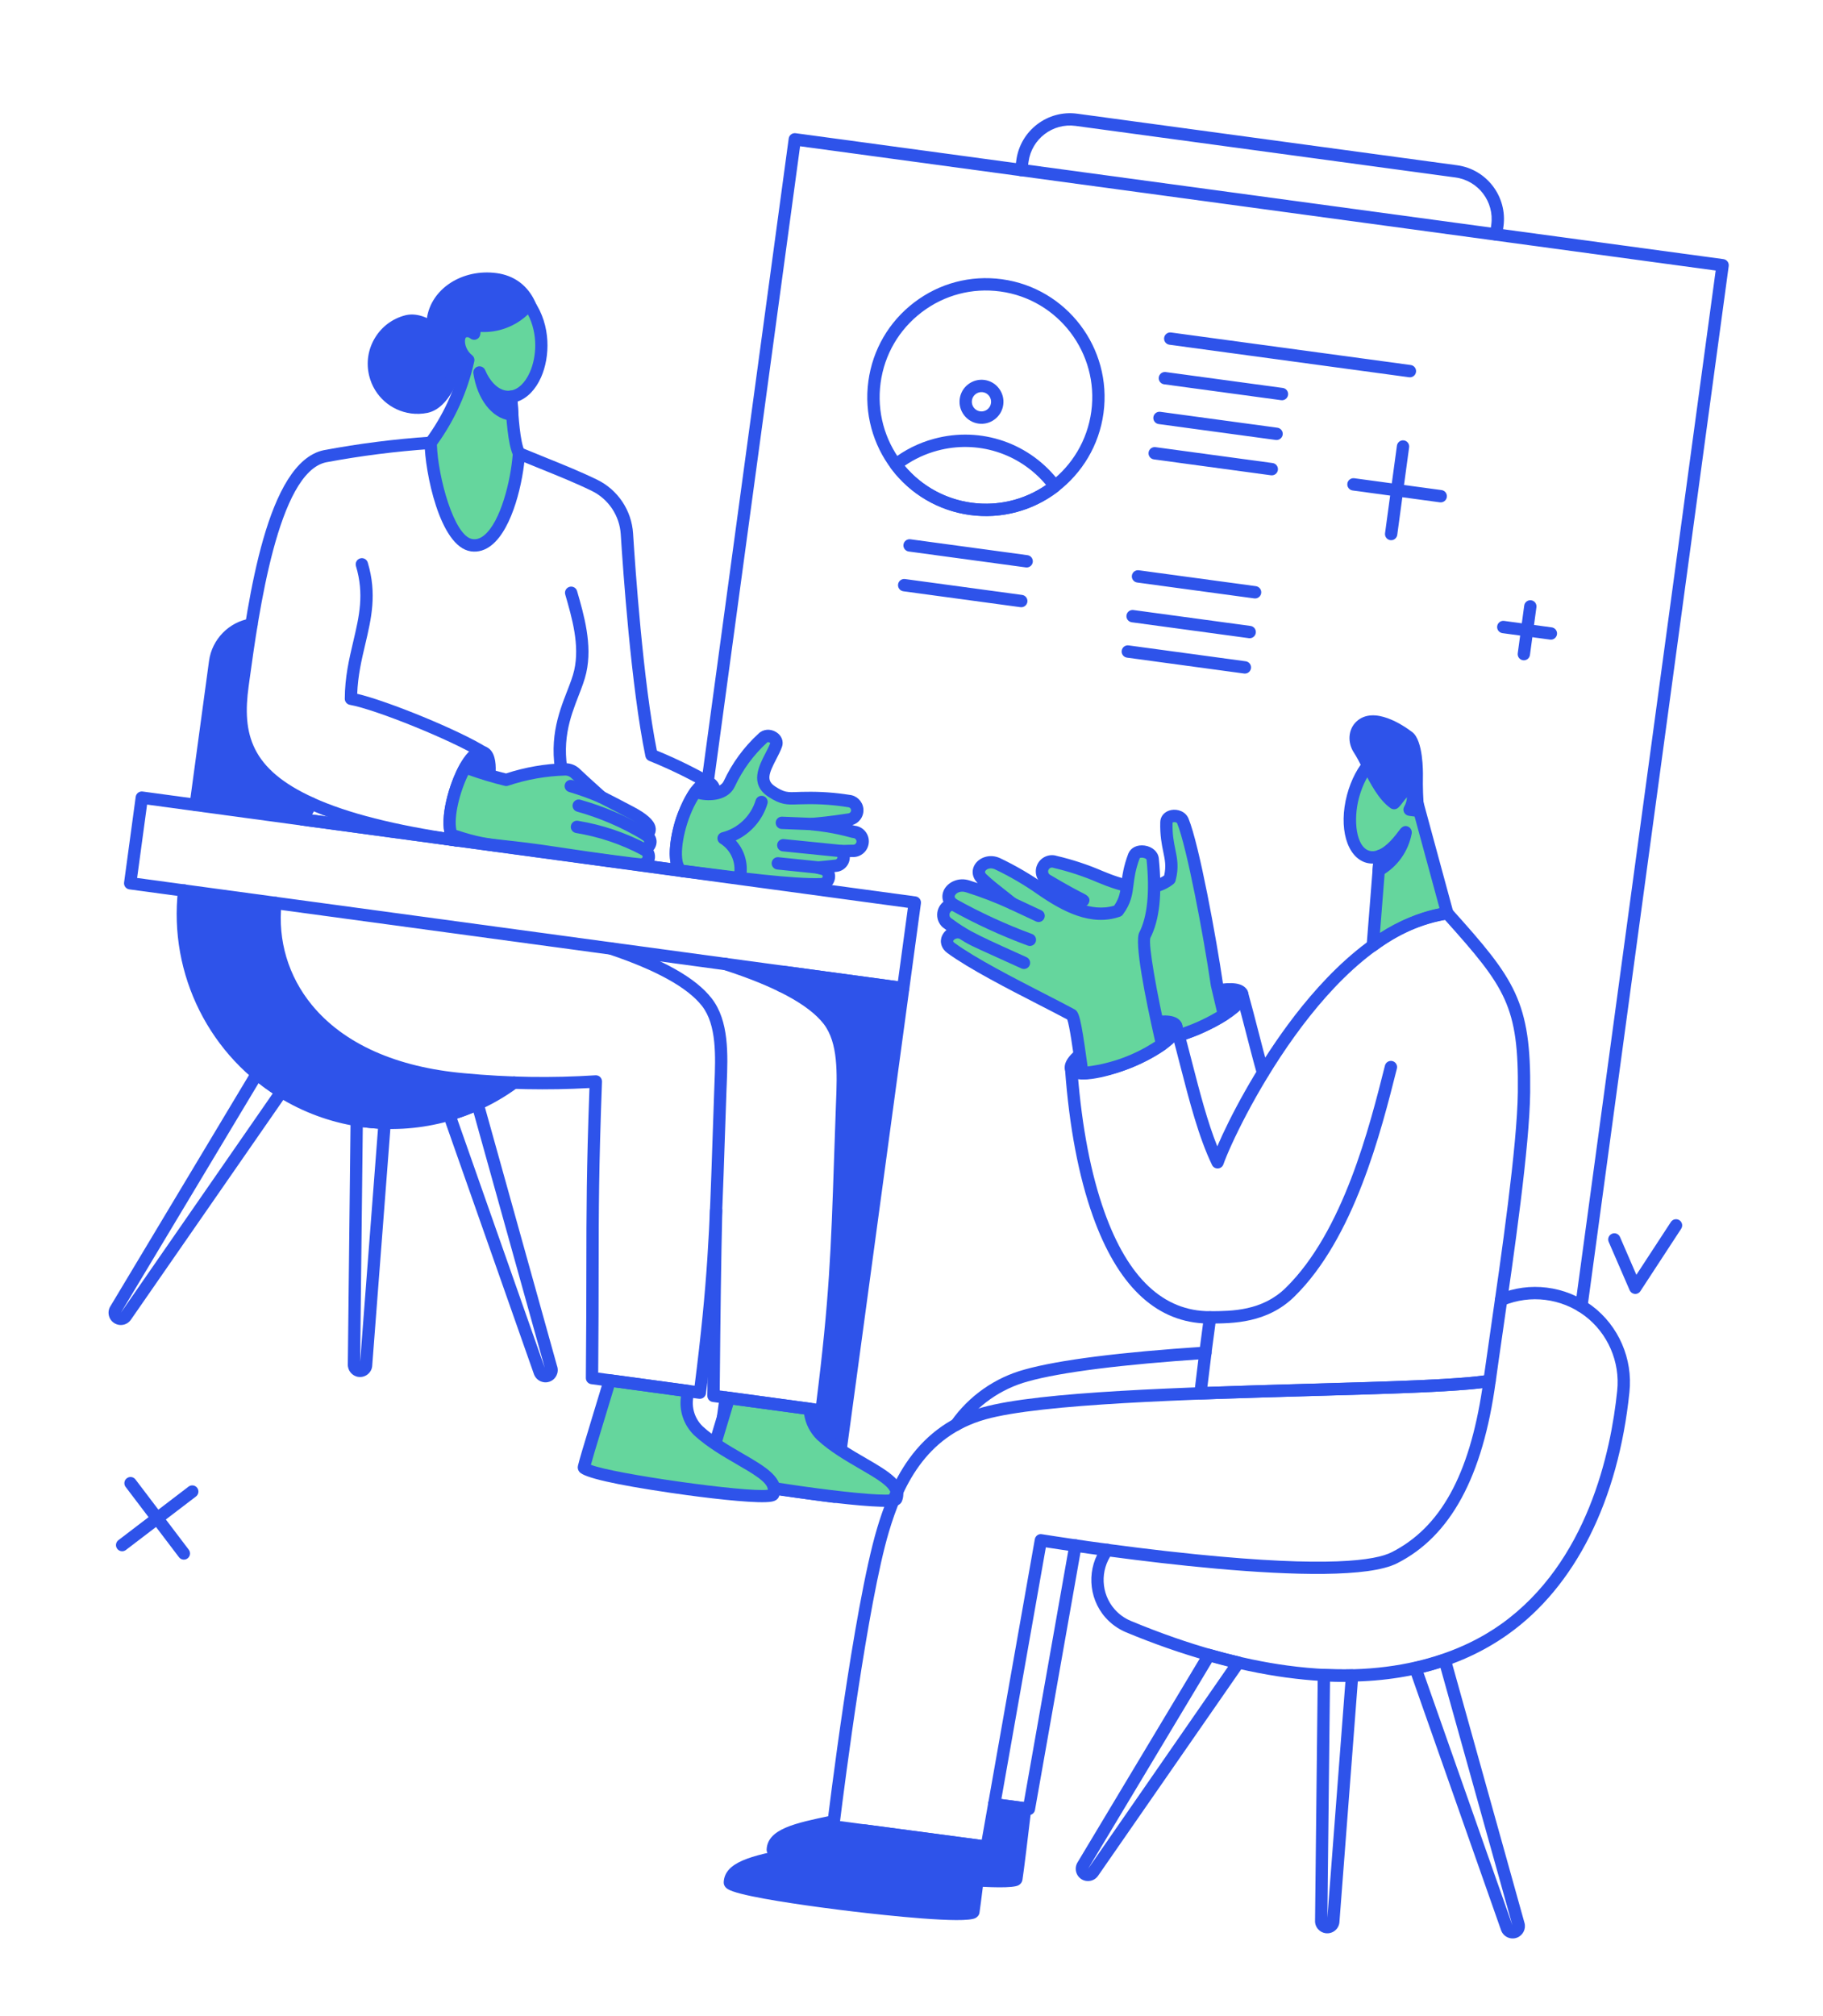 <svg xmlns="http://www.w3.org/2000/svg" width="370" height="409" viewBox="0 0 370 409" fill="none"><g clip-path="url(#clip0_397_1884)"><path d="M320.798 266.268C320.114 266.175 319.634 265.543 319.727 264.857L348.217 54.896L162.385 29.68L144.837 159.005C144.744 159.69 144.114 160.171 143.43 160.079C142.746 159.986 142.267 159.354 142.36 158.668L160.077 28.102C160.17 27.416 160.8 26.935 161.484 27.028L349.793 52.58C350.477 52.673 350.956 53.304 350.863 53.99L322.204 265.199C322.111 265.884 321.481 266.365 320.797 266.273L320.798 266.268Z" fill="#2E53EA"></path><path d="M303.492 48.827C302.808 48.734 302.329 48.102 302.422 47.417L302.672 45.579C303.302 40.934 300.044 36.641 295.412 36.013L218.299 25.549C213.666 24.92 209.383 28.184 208.752 32.835L208.502 34.678C208.409 35.363 207.779 35.844 207.095 35.752C206.411 35.659 205.932 35.027 206.025 34.342L206.274 32.503C207.091 26.487 212.635 22.256 218.635 23.07L295.748 33.533C301.748 34.348 305.965 39.903 305.148 45.92L304.899 47.758C304.806 48.444 304.175 48.925 303.492 48.832L303.492 48.827Z" fill="#2E53EA"></path><path d="M260.024 81.204L236.257 77.979C235.573 77.886 235.094 77.255 235.187 76.569C235.28 75.884 235.91 75.402 236.594 75.495L260.361 78.72C261.045 78.813 261.524 79.445 261.431 80.13C261.338 80.816 260.708 81.297 260.024 81.204Z" fill="#2E53EA"></path><path d="M285.991 76.552L237.346 69.951C236.663 69.858 236.183 69.226 236.276 68.541C236.369 67.855 237 67.374 237.683 67.467L286.328 74.067C287.011 74.16 287.491 74.792 287.398 75.478C287.305 76.163 286.674 76.644 285.991 76.552Z" fill="#2E53EA"></path><path d="M258.929 89.273L235.162 86.048C234.478 85.955 233.999 85.323 234.092 84.638C234.185 83.952 234.815 83.471 235.499 83.564L259.266 86.789C259.95 86.881 260.43 87.513 260.337 88.199C260.243 88.884 259.613 89.365 258.929 89.273Z" fill="#2E53EA"></path><path d="M257.957 96.442L234.189 93.217C233.506 93.124 233.026 92.492 233.119 91.806C233.212 91.121 233.843 90.64 234.526 90.733L258.294 93.957C258.977 94.05 259.457 94.682 259.364 95.368C259.271 96.053 258.64 96.534 257.957 96.442Z" fill="#2E53EA"></path><path d="M208.206 115.135L184.439 111.91C183.755 111.818 183.276 111.186 183.369 110.5C183.462 109.815 184.092 109.334 184.776 109.426L208.543 112.651C209.227 112.744 209.706 113.376 209.613 114.061C209.52 114.747 208.89 115.228 208.206 115.135Z" fill="#2E53EA"></path><path d="M207.111 123.204L183.344 119.979C182.66 119.886 182.181 119.254 182.274 118.568C182.367 117.883 182.998 117.402 183.681 117.494L207.448 120.719C208.132 120.812 208.612 121.444 208.519 122.13C208.426 122.815 207.795 123.296 207.111 123.204Z" fill="#2E53EA"></path><path d="M254.566 121.426L230.799 118.201C230.115 118.108 229.636 117.476 229.729 116.791C229.822 116.105 230.452 115.624 231.136 115.717L254.903 118.942C255.587 119.035 256.067 119.666 255.974 120.352C255.881 121.038 255.25 121.519 254.566 121.426Z" fill="#2E53EA"></path><path d="M253.472 129.494L229.704 126.269C229.021 126.177 228.541 125.545 228.634 124.859C228.727 124.174 229.358 123.692 230.041 123.785L253.809 127.01C254.492 127.103 254.972 127.735 254.879 128.42C254.786 129.106 254.155 129.587 253.472 129.494Z" fill="#2E53EA"></path><path d="M252.498 136.668L228.731 133.443C228.047 133.35 227.568 132.719 227.661 132.033C227.754 131.347 228.384 130.866 229.068 130.959L252.835 134.184C253.519 134.277 253.998 134.909 253.905 135.594C253.812 136.28 253.182 136.761 252.498 136.668Z" fill="#2E53EA"></path><path d="M196.872 104.51C183.693 102.717 174.453 90.53 176.248 77.34C177.115 70.951 180.417 65.282 185.539 61.373C190.656 57.468 196.983 55.797 203.355 56.661L203.364 56.663C216.508 58.451 225.75 70.629 223.971 83.811C222.186 97.001 210.032 106.291 196.877 104.511L196.872 104.51ZM203.017 59.145C197.31 58.371 191.642 59.868 187.055 63.37C182.467 66.871 179.507 71.949 178.73 77.677C177.126 89.501 185.403 100.419 197.194 102.024C209.007 103.622 219.895 95.299 221.494 83.474C223.091 71.665 214.809 60.75 203.027 59.147L203.017 59.145Z" fill="#2E53EA"></path><path d="M196.88 104.491C190.696 103.652 184.837 100.424 180.822 95.022C180.417 94.476 180.522 93.701 181.058 93.283C183.597 91.305 186.461 89.872 189.572 89.034C199.162 86.44 209.185 89.925 215.116 97.904C215.521 98.45 215.416 99.225 214.88 99.643C214.756 99.737 214.637 99.833 214.514 99.922C209.263 103.854 202.915 105.305 196.885 104.487L196.88 104.491ZM183.606 94.514C190.71 102.991 203.177 104.713 212.322 98.41C206.94 91.968 198.399 89.24 190.217 91.454C187.839 92.098 185.621 93.123 183.606 94.514Z" fill="#2E53EA"></path><path d="M198.603 85.954C196.17 85.624 194.463 83.368 194.789 80.928C194.949 79.746 195.556 78.695 196.507 77.974C197.457 77.253 198.625 76.941 199.805 77.096C200.989 77.257 202.036 77.869 202.754 78.822C203.473 79.774 203.783 80.945 203.623 82.127C203.462 83.309 202.851 84.36 201.9 85.081C200.954 85.802 199.782 86.114 198.603 85.954ZM198.935 83.469C199.45 83.539 199.968 83.402 200.379 83.088C200.796 82.77 201.065 82.311 201.136 81.79C201.206 81.268 201.069 80.754 200.758 80.337C200.441 79.919 199.983 79.65 199.463 79.579C198.942 79.509 198.429 79.646 198.013 79.964C197.596 80.282 197.327 80.742 197.261 81.264C197.116 82.332 197.87 83.325 198.935 83.469Z" fill="#2E53EA"></path><path d="M37.148 316.458C36.831 316.415 36.53 316.253 36.321 315.976L25.499 301.717C25.08 301.165 25.186 300.38 25.738 299.959C26.29 299.538 27.073 299.644 27.492 300.197L38.313 314.456C38.733 315.008 38.626 315.793 38.074 316.214C37.799 316.425 37.465 316.501 37.148 316.458Z" fill="#2E53EA"></path><path d="M24.623 314.758C24.306 314.715 24.005 314.553 23.795 314.277C23.376 313.724 23.482 312.939 24.034 312.518L38.263 301.658C38.815 301.237 39.598 301.344 40.017 301.896C40.437 302.449 40.33 303.234 39.779 303.655L25.549 314.515C25.273 314.725 24.94 314.801 24.623 314.758Z" fill="#2E53EA"></path><path d="M331.737 262.546C331.306 262.487 330.935 262.209 330.758 261.806L326.508 252C326.231 251.366 326.523 250.626 327.155 250.353C327.788 250.074 328.526 250.367 328.798 251.001L332.121 258.677L339.126 247.96C339.502 247.378 340.276 247.22 340.855 247.597C341.435 247.974 341.591 248.755 341.215 249.331L332.938 261.99C332.684 262.376 332.245 262.594 331.787 262.552C331.767 262.55 331.747 262.547 331.722 262.544L331.737 262.546Z" fill="#2E53EA"></path><path d="M292.245 101.929L274.532 99.526C273.849 99.433 273.369 98.801 273.462 98.116C273.555 97.43 274.186 96.949 274.869 97.042L292.582 99.445C293.266 99.538 293.745 100.17 293.652 100.855C293.559 101.541 292.929 102.022 292.245 101.929Z" fill="#2E53EA"></path><path d="M282.182 109.605C281.498 109.512 281.018 108.88 281.111 108.195L283.521 90.434C283.615 89.748 284.245 89.267 284.929 89.36C285.612 89.453 286.092 90.085 285.999 90.77L283.589 108.531C283.496 109.217 282.865 109.698 282.182 109.605Z" fill="#2E53EA"></path><path d="M314.603 129.785L304.941 128.474C304.257 128.381 303.778 127.749 303.871 127.064C303.964 126.378 304.594 125.897 305.278 125.99L314.94 127.301C315.623 127.394 316.103 128.025 316.01 128.711C315.917 129.397 315.286 129.878 314.603 129.785Z" fill="#2E53EA"></path><path d="M309.115 133.973C308.431 133.881 307.951 133.249 308.045 132.563L309.359 122.876C309.452 122.19 310.083 121.709 310.766 121.802C311.45 121.894 311.929 122.526 311.836 123.212L310.522 132.9C310.429 133.585 309.798 134.066 309.115 133.973Z" fill="#2E53EA"></path><path d="M159.013 197.215L158.626 200.072C162.257 201.647 165.495 203.999 168.125 206.962C171.628 211.454 171.108 218.558 170.879 224.75C169.933 250.76 170.031 260.336 166.718 286.206L147.291 283.57L145.007 300.402L169.319 303.701L183.32 200.518L159.008 197.219L159.013 197.215Z" fill="#2E53EA"></path><path d="M169.145 304.942L144.843 301.645C144.159 301.552 143.68 300.92 143.773 300.234L146.057 283.402C146.15 282.717 146.78 282.236 147.464 282.329C148.148 282.421 148.627 283.053 148.534 283.739L146.419 299.329L168.244 302.29L181.909 201.582L160.084 198.62L159.864 200.245C159.77 200.93 159.14 201.412 158.456 201.319C157.773 201.226 157.293 200.594 157.386 199.909L157.775 197.042C157.868 196.356 158.499 195.875 159.182 195.968L183.485 199.266C184.168 199.359 184.648 199.99 184.555 200.676L170.553 303.868C170.459 304.554 169.829 305.035 169.145 304.942Z" fill="#2E53EA"></path><path d="M72.74 279.394C71.492 279.225 70.546 278.125 70.595 276.836L71.151 227.257C71.155 226.893 71.318 226.546 71.597 226.311C71.876 226.076 72.248 225.974 72.604 226.033C74.415 226.334 76.267 226.519 78.106 226.577C78.442 226.587 78.77 226.738 78.998 226.991C79.226 227.245 79.341 227.584 79.315 227.925L75.548 277.068C75.501 278.387 74.345 279.465 72.98 279.411C72.899 279.411 72.82 279.4 72.736 279.388L72.74 279.394ZM73.632 228.722L73.095 276.331L76.719 229.025C75.688 228.961 74.652 228.861 73.632 228.722Z" fill="#2E53EA"></path><path d="M110.377 280.468C109.505 280.35 108.736 279.775 108.394 278.909L89.992 226.591C89.879 226.267 89.903 225.906 90.06 225.603C90.218 225.296 90.491 225.07 90.822 224.973C92.729 224.417 94.611 223.711 96.418 222.884C96.752 222.732 97.135 222.733 97.463 222.884C97.795 223.04 98.043 223.332 98.141 223.684L113.059 277.179C113.07 277.211 113.086 277.244 113.096 277.28C113.481 278.567 112.793 279.921 111.522 280.361C111.141 280.491 110.753 280.525 110.377 280.473L110.377 280.468ZM92.779 226.984L110.562 277.549L96.116 225.747C95.019 226.205 93.903 226.62 92.779 226.984Z" fill="#2E53EA"></path><path d="M24.183 268.839C23.807 268.788 23.442 268.647 23.114 268.425C22.564 268.052 22.198 267.481 22.075 266.827C21.954 266.189 22.083 265.538 22.444 264.995L51.073 217.257C51.262 216.944 51.579 216.729 51.94 216.666C52.301 216.609 52.672 216.705 52.952 216.945C54.468 218.229 56.099 219.411 57.783 220.46C58.077 220.641 58.279 220.932 58.35 221.27C58.42 221.608 58.347 221.958 58.152 222.24L26.572 267.782C26.201 268.323 25.636 268.697 24.983 268.821C24.714 268.87 24.445 268.879 24.188 268.844L24.183 268.839ZM52.476 219.785L24.572 266.306C24.572 266.306 24.547 266.348 24.534 266.367L55.362 221.872C54.371 221.216 53.407 220.513 52.477 219.78L52.476 219.785Z" fill="#2E53EA"></path><path d="M61.392 166.275C61.973 165.155 62.574 164.068 63.185 163.028C48.947 156.583 47.976 148.082 49.227 139.049C49.7 135.566 50.28 131.289 51.029 126.74C47.184 127.337 44.19 130.396 43.665 134.262L39.72 163.335L61.392 166.275Z" fill="#2E53EA"></path><path d="M94.172 219.027C65.332 216.515 54.193 199.137 55.899 183.218L37.374 180.705C34.746 203.976 51.431 224.961 74.64 227.574C85.176 228.76 95.777 225.939 104.344 219.659C100.73 219.522 97.209 219.287 94.177 219.023L94.172 219.027Z" fill="#2E53EA"></path><path d="M73.513 228.701C67.974 227.949 62.54 226.124 57.527 223.208C42.59 214.517 34.188 197.784 36.136 180.567C36.214 179.879 36.832 179.381 37.517 179.459C38.2 179.527 38.694 180.155 38.621 180.844C36.788 197.069 44.703 212.846 58.785 221.036C72.867 229.225 90.463 228.289 103.608 218.648C104.168 218.238 104.949 218.359 105.357 218.921C105.766 219.482 105.644 220.265 105.084 220.675C95.817 227.467 84.468 230.187 73.518 228.702L73.513 228.701Z" fill="#2E53EA"></path><path d="M39.552 164.577C38.868 164.484 38.389 163.852 38.482 163.167L42.426 134.098C43.021 129.716 46.482 126.184 50.838 125.505C51.523 125.401 52.156 125.866 52.265 126.554C52.369 127.236 51.904 127.876 51.218 127.985C47.945 128.492 45.35 131.146 44.903 134.434L40.959 163.503C40.866 164.188 40.236 164.67 39.552 164.577Z" fill="#2E53EA"></path><path d="M166.743 291.259C165.279 289.851 164.426 287.924 164.353 285.89L147.939 283.663C147.939 283.663 143.889 297.002 143.486 298.627C142.793 300.43 181.25 305.947 181.915 304.135C183.514 299.748 173.132 297.13 166.743 291.264L166.743 291.259Z" fill="#65D69D"></path><path d="M164.238 304.291C163.133 304.141 162.049 303.989 161.006 303.833C149.706 302.173 143.501 300.749 142.562 299.6C142.251 299.218 142.15 298.734 142.281 298.286C142.742 296.492 146.577 283.847 146.741 283.303C146.922 282.715 147.497 282.343 148.107 282.426L164.521 284.653C165.126 284.735 165.582 285.242 165.6 285.852C165.66 287.57 166.371 289.169 167.607 290.359C167.612 290.36 167.616 290.37 167.62 290.376C170.004 292.551 173.031 294.308 175.707 295.855C180.38 298.563 184.417 300.902 183.082 304.567C182.769 305.43 181.829 305.585 181.519 305.64C179.081 306.053 171.279 305.247 164.233 304.291L164.238 304.291ZM144.912 298.163C149.567 300.004 176.286 303.781 180.817 303.227C180.751 301.67 177.813 299.971 174.463 298.029C171.666 296.41 168.494 294.573 165.9 292.192C165.878 292.174 165.855 292.15 165.838 292.128C164.417 290.741 163.504 288.952 163.208 287.005L148.83 285.054C147.989 287.834 145.672 295.498 144.912 298.163Z" fill="#2E53EA"></path><path d="M166.559 287.449L144.645 284.476C144.02 284.391 143.559 283.853 143.564 283.221C143.727 266.177 143.844 256.2 144.099 245.62C144.117 244.929 144.686 244.379 145.38 244.397C146.07 244.41 146.617 244.985 146.599 245.681C146.352 256.015 146.234 265.774 146.077 282.14L165.652 284.796C168.324 263.656 168.667 253.467 169.277 235.249C169.387 232.021 169.501 228.545 169.643 224.709L169.686 223.536C169.906 217.935 170.157 211.589 167.152 207.74C164.105 203.831 157.234 200.136 146.728 196.757C146.071 196.547 145.707 195.84 145.923 195.181C146.138 194.522 146.838 194.167 147.496 194.372C158.64 197.959 165.714 201.823 169.122 206.196C172.69 210.769 172.424 217.603 172.185 223.637L172.138 224.8C171.997 228.631 171.883 232.112 171.773 235.335C171.151 253.981 170.806 264.256 167.967 286.37C167.922 286.703 167.75 287.004 167.485 287.206C167.221 287.408 166.885 287.499 166.558 287.454L166.559 287.449Z" fill="#2E53EA"></path><path d="M141.775 290.34C139.626 288.257 138.838 285.135 139.746 282.278L123.777 280.111C119.454 294.38 119.04 295.649 118.529 297.705C117.835 299.508 156.292 305.03 156.958 303.207C158.551 298.83 148.174 296.212 141.784 290.346L141.775 290.34Z" fill="#65D69D"></path><path d="M139.291 303.365C138.176 303.214 137.082 303.061 136.029 302.902C124.734 301.243 118.534 299.82 117.595 298.671C117.284 298.29 117.182 297.81 117.314 297.363C117.712 295.767 118.057 294.635 120.187 287.603C120.809 285.547 121.591 282.982 122.57 279.75C122.75 279.162 123.326 278.79 123.935 278.873L139.904 281.04C140.27 281.089 140.595 281.3 140.79 281.61C140.985 281.92 141.039 282.307 140.925 282.661C140.163 285.077 140.811 287.669 142.625 289.433C145.017 291.625 148.058 293.383 150.743 294.942C155.412 297.645 159.45 299.979 158.116 303.638C157.802 304.501 156.857 304.661 156.547 304.71C154.105 305.122 146.322 304.319 139.286 303.365L139.291 303.365ZM119.936 297.228C124.561 299.064 151.324 302.853 155.851 302.293C155.779 300.74 152.846 299.042 149.501 297.106C146.698 295.486 143.527 293.644 140.928 291.267C140.919 291.261 140.91 291.25 140.901 291.243C138.751 289.161 137.781 286.231 138.215 283.335L124.654 281.495C123.821 284.251 123.139 286.491 122.581 288.328C120.804 294.178 120.281 295.913 119.931 297.227L119.936 297.228Z" fill="#2E53EA"></path><path d="M141.901 283.835L119.987 280.862C119.363 280.777 118.901 280.239 118.906 279.607C118.993 270.228 119.003 263.384 119.01 257.344C119.024 245.79 119.032 237.361 119.637 220.777C111.126 221.252 102.531 221.082 94.053 220.276C75.736 218.676 66.162 211.366 61.361 205.513C56.165 199.182 53.785 191.214 54.656 183.085C54.729 182.397 55.346 181.899 56.033 181.972C56.714 182.044 57.215 182.663 57.142 183.352C56.343 190.807 58.525 198.111 63.293 203.918C69.744 211.781 80.457 216.574 94.281 217.777C103.093 218.618 112.03 218.758 120.856 218.19C121.208 218.167 121.554 218.295 121.808 218.542C122.062 218.789 122.197 219.131 122.184 219.489C121.531 236.947 121.52 245.501 121.503 257.343C121.498 263.146 121.487 269.696 121.41 278.52L140.98 281.175C143.652 260.07 143.993 249.896 144.599 231.708C144.707 228.46 144.825 224.954 144.966 221.087L145.008 219.919C145.228 214.318 145.48 207.967 142.475 204.119C139.578 200.406 133.219 196.877 123.572 193.64C122.916 193.42 122.563 192.709 122.783 192.056C123.003 191.398 123.712 191.049 124.364 191.264C134.624 194.71 141.191 198.409 144.435 202.573C148.003 207.146 147.737 213.98 147.498 220.014L147.451 221.177C147.31 225.043 147.193 228.544 147.086 231.788C146.463 250.403 146.121 260.658 143.285 282.743C143.24 283.076 143.068 283.376 142.804 283.578C142.539 283.78 142.204 283.871 141.877 283.827L141.901 283.835Z" fill="#2E53EA"></path><path d="M61.213 167.521C60.806 167.466 60.457 167.216 60.269 166.852C60.081 166.487 60.084 166.058 60.275 165.694C60.642 164.995 61.025 164.293 61.418 163.592C55.285 160.6 51.3 156.978 49.264 152.537C47.11 147.848 47.45 142.774 47.989 138.881L48.152 137.673C50.416 121.289 54.198 93.863 65.654 91.36C72.814 90.014 80.095 89.09 87.327 88.599C87.403 88.594 87.484 88.595 87.558 88.605L105.473 90.742C105.592 90.758 105.699 90.788 105.81 90.828C107.443 91.51 109.079 92.172 110.658 92.807C114.298 94.277 117.738 95.66 121.194 97.338C125.402 99.386 128.195 103.565 128.49 108.24C128.923 115.124 130.531 138.378 133.318 152.306C137.161 153.885 140.932 155.727 144.539 157.785C145.049 158.077 145.285 158.681 145.113 159.244L139.603 177.055C139.422 177.643 138.847 178.01 138.243 177.928L61.22 167.507L61.213 167.521ZM87.379 91.11C80.285 91.595 73.143 92.503 66.148 93.815C56.434 95.938 52.518 124.357 50.635 138.01L50.471 139.217C49.126 148.906 50.872 156.08 63.693 161.887C64.016 162.032 64.261 162.309 64.367 162.647C64.472 162.985 64.432 163.354 64.26 163.659C63.95 164.194 63.645 164.734 63.343 165.28L137.523 175.316L142.421 159.486C138.987 157.573 135.405 155.857 131.759 154.391C131.371 154.237 131.084 153.895 130.999 153.484C128.096 139.48 126.432 115.444 125.989 108.411C125.75 104.63 123.493 101.257 120.095 99.602C116.715 97.96 113.313 96.592 109.716 95.138C108.18 94.52 106.592 93.879 104.997 93.212L87.374 91.11L87.379 91.11Z" fill="#2E53EA"></path><path d="M97.857 153.899C97.689 153.877 97.52 153.818 97.366 153.722C91.806 150.265 76.287 143.965 71.006 143.021C70.41 142.915 69.976 142.39 69.978 141.783C69.992 137.404 70.857 133.742 71.691 130.197C72.907 125.034 73.955 120.577 72.247 114.871C72.05 114.207 72.422 113.508 73.085 113.31C73.747 113.111 74.444 113.484 74.641 114.148C76.544 120.498 75.373 125.49 74.126 130.775C73.389 133.898 72.635 137.115 72.501 140.78C78.812 142.274 93.166 148.158 98.689 151.594C99.276 151.957 99.459 152.731 99.091 153.318C98.82 153.752 98.333 153.964 97.862 153.9L97.857 153.899Z" fill="#2E53EA"></path><path d="M114.285 160.004C113.795 159.938 113.374 159.582 113.241 159.073C111.086 150.594 113.322 144.831 115.12 140.203C115.703 138.698 116.26 137.271 116.545 135.989C117.688 130.878 116.11 125.437 114.723 120.634C114.53 119.971 114.908 119.273 115.575 119.08C116.237 118.887 116.932 119.264 117.124 119.933C118.526 124.773 120.272 130.798 118.988 136.539C118.658 138.007 118.075 139.516 117.454 141.112C115.7 145.635 113.708 150.758 115.671 158.457C115.842 159.128 115.437 159.811 114.767 159.984C114.606 160.022 114.443 160.031 114.29 160.01L114.285 160.004Z" fill="#2E53EA"></path><path d="M98.026 152.652C94.183 151.483 88.689 168.886 92.597 170.5C96.731 171.379 101.843 153.823 98.026 152.652Z" fill="#2E53EA"></path><path d="M92.552 171.763C92.482 171.754 92.408 171.744 92.335 171.724C92.261 171.709 92.189 171.684 92.118 171.654C88.649 170.222 90.186 162.942 91.637 158.874C92.556 156.302 95.053 150.433 98.387 151.447C101.758 152.481 100.497 158.872 99.797 161.575C99.127 164.176 98.118 166.7 97.031 168.506C95.604 170.877 94.093 171.973 92.547 171.763L92.552 171.763ZM97.637 153.844C97.211 153.787 95.52 155.429 93.989 159.719C92.148 164.888 92.28 168.671 92.969 169.28C93.853 169.167 96.031 166.169 97.379 160.953C98.569 156.349 98.053 153.977 97.656 153.852C97.652 153.851 97.642 153.85 97.637 153.849L97.637 153.844Z" fill="#2E53EA"></path><path d="M130.832 172.414C132.024 171.736 132.649 170.44 131.007 169.337C131.258 169.274 131.484 169.133 131.643 168.927C132.371 167.837 131.065 166.42 127.855 164.75C125.9 163.731 123.99 162.708 122.043 161.735C120.373 160.208 118.537 158.603 116.903 157.035C116.347 156.449 115.575 156.117 114.768 156.113C110.676 156.221 106.623 156.936 102.742 158.246C99.924 157.56 97.154 156.703 94.441 155.687C92.352 159.366 90.391 166.122 91.625 169.407C99.696 172.105 99.438 171.028 113.07 173.126C121.201 174.376 129.191 175.394 130.015 175.425C130.893 175.458 131.637 174.775 131.671 173.889C131.694 173.275 131.364 172.699 130.822 172.413L130.832 172.414Z" fill="#65D69D"></path><path d="M99.494 172.66C97.086 172.333 95.055 171.875 91.237 170.598C90.879 170.479 90.594 170.202 90.465 169.851C89.034 166.044 91.23 158.824 93.364 155.071C93.668 154.535 94.311 154.299 94.887 154.518C97.432 155.471 100.061 156.288 102.701 156.945C106.598 155.672 110.644 154.972 114.745 154.865C115.916 154.867 117.008 155.334 117.795 156.15C118.881 157.187 120.072 158.26 121.224 159.296C121.745 159.767 122.262 160.232 122.765 160.689C124.187 161.403 125.614 162.154 126.994 162.877L128.446 163.636C131.231 165.086 132.685 166.382 133.025 167.703C133.173 168.289 133.11 168.863 132.837 169.387C133.196 169.942 133.279 170.48 133.262 170.902C133.239 171.481 133.017 172.043 132.628 172.526C132.847 172.956 132.963 173.442 132.941 173.94C132.909 174.699 132.586 175.405 132.026 175.921C131.467 176.437 130.744 176.708 129.981 176.675C129.002 176.643 120.603 175.544 112.897 174.362C107.935 173.598 104.777 173.255 102.475 173.004C101.356 172.882 100.402 172.778 99.505 172.656L99.494 172.66ZM92.647 168.422C97.164 169.905 98.864 170.09 102.738 170.509C105.065 170.764 108.252 171.111 113.269 171.883C121.395 173.132 129.351 174.146 130.069 174.167C130.194 174.174 130.278 174.12 130.324 174.076C130.37 174.031 130.431 173.954 130.432 173.837C130.44 173.707 130.366 173.58 130.248 173.519C129.843 173.307 129.587 172.888 129.578 172.431C129.57 171.975 129.814 171.547 130.213 171.323C130.607 171.098 130.745 170.864 130.753 170.805C130.753 170.805 130.7 170.635 130.311 170.375C129.9 170.097 129.69 169.603 129.776 169.114C129.853 168.694 130.133 168.342 130.518 168.182C130.327 167.878 129.651 167.098 127.275 165.865L125.82 165.101C124.336 164.323 122.932 163.586 121.482 162.858C121.378 162.808 121.281 162.74 121.196 162.662C120.657 162.169 120.099 161.668 119.537 161.162C118.363 160.107 117.15 159.012 116.033 157.944C116.02 157.932 116.002 157.915 115.989 157.898C115.671 157.561 115.223 157.369 114.759 157.367C110.82 157.47 106.9 158.167 103.136 159.432C102.914 159.509 102.67 159.516 102.441 159.46C99.94 158.852 97.453 158.105 95.028 157.234C93.316 160.706 92.054 165.761 92.633 168.415L92.647 168.422Z" fill="#2E53EA"></path><path d="M121.87 162.971C121.761 162.957 121.654 162.927 121.544 162.882C119.58 162.038 117.54 161.306 115.488 160.699C114.828 160.503 114.448 159.809 114.644 159.142C114.841 158.476 115.533 158.099 116.197 158.296C118.342 158.931 120.473 159.695 122.528 160.576C123.162 160.85 123.456 161.588 123.183 162.224C122.954 162.754 122.41 163.045 121.865 162.971L121.87 162.971Z" fill="#2E53EA"></path><path d="M130.845 170.569C130.682 170.547 130.523 170.49 130.373 170.404C126.23 167.914 121.769 165.988 117.116 164.689C116.45 164.503 116.064 163.813 116.251 163.145C116.437 162.477 117.126 162.09 117.792 162.276C122.663 163.64 127.33 165.65 131.664 168.257C132.256 168.61 132.45 169.38 132.091 169.974C131.824 170.419 131.33 170.64 130.849 170.575L130.845 170.569Z" fill="#2E53EA"></path><path d="M130.663 173.656C130.52 173.637 130.379 173.592 130.247 173.524C126.063 171.307 121.575 169.792 116.901 169.026C116.22 168.914 115.757 168.269 115.87 167.586C115.983 166.903 116.622 166.433 117.307 166.552C122.248 167.364 126.996 168.964 131.416 171.304C132.028 171.63 132.259 172.385 131.938 172.999C131.687 173.476 131.169 173.725 130.663 173.656Z" fill="#2E53EA"></path><path d="M143.921 158.88C141.629 158.179 138.913 164.51 138.216 166.894C136.786 171.745 136.841 176.063 138.41 176.696L138.945 176.768C140.583 176.601 142.774 173.205 144.194 168.728C144.969 166.288 146.182 159.582 143.915 158.884L143.921 158.88Z" fill="#2E53EA"></path><path d="M138.782 178.006L138.247 177.933C138.143 177.919 138.046 177.891 137.95 177.853C135.314 176.792 135.586 171.405 137.024 166.535C137.448 165.085 139.576 159.363 142.207 157.939C143.083 157.466 143.825 157.536 144.295 157.681C144.765 157.826 145.418 158.182 145.884 159.065C147.282 161.739 145.857 167.663 145.4 169.099C144.087 173.231 141.74 177.74 139.085 178.007C138.988 178.014 138.887 178.015 138.793 178.002L138.782 178.006ZM138.852 175.486L138.921 175.495C139.601 175.248 141.51 173.079 143.015 168.345C144.107 164.906 144.272 160.567 143.561 160.081C142.713 160.082 140.436 163.77 139.42 167.245C138.011 172.012 138.42 174.946 138.857 175.486L138.852 175.486Z" fill="#2E53EA"></path><path d="M173.254 168.795C163.685 166.166 160.618 168.097 172.359 166.276C173.387 166.142 174.11 165.198 173.973 164.167C173.855 163.286 173.14 162.602 172.256 162.538C169.378 162.071 166.468 161.869 163.555 161.924C160.213 161.931 159.383 162.435 156.604 160.606C152.819 158.114 156.375 154.332 157.535 151.139C158.021 149.789 155.853 148.7 154.82 149.769C151.967 152.383 149.657 155.535 148.02 159.047C146.795 161.683 142.654 161.258 141.189 160.639C137.348 166.154 135.911 175.704 138.413 176.711C149.126 178.084 160.76 179.622 166.605 179.419C167.479 179.451 168.212 178.766 168.245 177.896C168.275 177.075 167.675 176.366 166.861 176.266C165.609 175.904 165.267 176.186 169.585 175.679C170.546 175.622 171.28 174.791 171.224 173.827C171.2 173.409 171.027 173.011 170.729 172.713C171.478 172.698 172.222 172.678 172.953 172.65C174.012 172.764 174.964 171.997 175.078 170.935C175.192 169.873 174.428 168.919 173.368 168.806C173.329 168.8 173.294 168.796 173.254 168.795Z" fill="#65D69D"></path><path d="M138.244 177.953C138.14 177.939 138.043 177.911 137.948 177.873C137.383 177.644 136.631 177.092 136.221 175.721C135.133 172.062 137.048 164.383 140.162 159.918C140.5 159.433 141.131 159.25 141.669 159.48C142.825 159.966 146.084 160.231 146.882 158.513C148.591 154.844 150.969 151.594 153.949 148.862C154.877 147.935 156.352 147.812 157.561 148.568C158.645 149.246 159.107 150.447 158.709 151.562C158.403 152.406 157.959 153.256 157.535 154.079C155.984 157.066 155.531 158.396 157.291 159.556C159.19 160.805 159.844 160.783 161.797 160.709C162.309 160.692 162.882 160.669 163.558 160.669C166.503 160.613 169.487 160.821 172.415 161.289C173.855 161.424 175.029 162.555 175.222 163.997C175.331 164.827 175.108 165.652 174.599 166.316C174.189 166.852 173.627 167.237 172.987 167.418C173.147 167.46 173.308 167.502 173.473 167.55C173.483 167.551 173.498 167.553 173.508 167.554C175.249 167.74 176.513 169.318 176.321 171.068C176.226 171.915 175.816 172.674 175.153 173.207C174.518 173.718 173.728 173.964 172.919 173.9C172.772 173.906 172.625 173.911 172.478 173.916C172.484 174.656 172.216 175.363 171.722 175.919C171.198 176.51 170.484 176.864 169.699 176.919C169.586 176.934 169.474 176.944 169.361 176.959C169.455 177.265 169.506 177.596 169.49 177.938C169.464 178.693 169.141 179.398 168.587 179.91C168.044 180.413 167.342 180.682 166.607 180.669C160.925 180.859 150.167 179.48 139.763 178.144L138.25 177.949L138.24 177.948L138.244 177.953ZM141.71 162.122C139.256 166.115 138.005 171.834 138.521 174.616C138.617 175.135 138.758 175.397 138.834 175.504L140.079 175.662C150.405 176.988 161.088 178.356 166.558 178.167C166.588 178.167 166.619 178.166 166.648 178.17C166.759 178.175 166.841 178.125 166.883 178.08C166.929 178.036 166.984 177.962 166.989 177.852C166.997 177.681 166.878 177.553 166.702 177.514C166.638 177.505 166.568 177.496 166.506 177.472C166.293 177.408 166.106 177.368 165.979 177.34C164.832 177.088 164.758 176.299 164.777 175.968C164.851 174.87 165.876 174.786 166.489 174.733C167.03 174.685 167.944 174.606 169.436 174.434C169.461 174.433 169.482 174.431 169.507 174.429C169.685 174.418 169.794 174.321 169.848 174.263C169.896 174.203 169.983 174.084 169.972 173.905C169.963 173.787 169.917 173.675 169.833 173.588C169.483 173.232 169.383 172.702 169.573 172.237C169.761 171.777 170.207 171.468 170.707 171.46C171.451 171.444 172.185 171.428 172.906 171.399C172.966 171.397 173.026 171.4 173.087 171.403C173.265 171.428 173.444 171.371 173.586 171.259C173.727 171.146 173.815 170.981 173.834 170.801C173.875 170.428 173.601 170.107 173.235 170.052C173.144 170.05 173.015 170.033 172.927 170.011C168.943 168.918 166.136 168.634 165.08 168.531C164.647 168.487 163.497 168.372 163.503 167.214C163.509 166.056 164.627 165.96 165.224 165.909C166.179 165.826 168.41 165.633 172.173 165.046C172.425 165.014 172.554 164.88 172.615 164.802C172.676 164.725 172.768 164.565 172.738 164.338C172.702 164.045 172.456 163.819 172.166 163.795C172.132 163.791 172.097 163.786 172.062 163.781C169.267 163.331 166.413 163.131 163.581 163.182C162.92 163.183 162.372 163.205 161.885 163.22C159.766 163.297 158.482 163.345 155.916 161.656C152.095 159.139 154.035 155.4 155.314 152.928C155.71 152.167 156.086 151.444 156.333 150.774C156.271 150.71 156.132 150.62 155.964 150.597C155.904 150.589 155.775 150.577 155.715 150.644C155.697 150.662 155.68 150.68 155.662 150.698C152.919 153.215 150.728 156.201 149.154 159.58C147.801 162.483 144.07 162.69 141.715 162.122L141.71 162.122Z" fill="#2E53EA"></path><path d="M158.52 168.202C157.89 168.117 157.416 167.562 157.438 166.912C157.467 166.218 158.049 165.684 158.737 165.712L164.803 165.958C165.495 165.992 166.027 166.57 165.999 167.259C165.972 167.949 165.389 168.487 164.701 168.459L158.634 168.213C158.595 168.207 158.554 168.207 158.515 168.202L158.52 168.202Z" fill="#2E53EA"></path><path d="M158.811 172.75C158.147 172.66 157.668 172.059 157.735 171.379C157.804 170.691 158.417 170.187 159.103 170.26L170.851 171.444C171.549 171.503 172.04 172.126 171.967 172.815C171.893 173.503 171.285 174.007 170.599 173.934L158.851 172.75C158.851 172.75 158.821 172.746 158.807 172.744L158.811 172.75Z" fill="#2E53EA"></path><path d="M157.696 176.429C157.032 176.339 156.554 175.732 156.621 175.058C156.694 174.37 157.307 173.866 157.994 173.939L166.16 174.779C166.839 174.866 167.348 175.467 167.275 176.155C167.202 176.843 166.588 177.347 165.902 177.274L157.736 176.434C157.736 176.434 157.706 176.43 157.696 176.429Z" fill="#2E53EA"></path><path d="M150.127 178.255C149.468 178.166 148.993 177.575 149.049 176.905C149.251 174.595 148.162 172.398 146.199 171.165C145.776 170.9 145.551 170.404 145.628 169.909C145.706 169.413 146.073 169.013 146.559 168.887C149.793 168.071 152.403 165.571 153.372 162.368C153.573 161.708 154.27 161.332 154.929 161.532C155.588 161.733 155.962 162.431 155.762 163.092C154.769 166.393 152.388 169.101 149.327 170.542C150.93 172.298 151.749 174.666 151.537 177.121C151.479 177.811 150.87 178.321 150.181 178.263C150.162 178.26 150.142 178.257 150.122 178.255L150.127 178.255Z" fill="#2E53EA"></path><path d="M92.427 171.757L92.412 171.755C79.493 169.87 69.758 167.39 62.661 164.176C62.033 163.893 61.751 163.147 62.038 162.518C62.32 161.888 63.06 161.604 63.692 161.892C70.576 165.007 80.092 167.427 92.779 169.275C93.462 169.372 93.935 170.008 93.832 170.698C93.734 171.378 93.105 171.849 92.427 171.757Z" fill="#2E53EA"></path><path d="M82.654 65.171C77.888 66.346 74.973 71.167 76.142 75.945C77.278 80.587 81.868 83.502 86.539 82.542C91.327 81.466 93.26 71.903 93.26 71.903C93.26 71.903 87.438 64.09 82.655 65.166L82.654 65.171Z" fill="#2E53EA"></path><path d="M83.38 83.884C79.362 83.339 75.945 80.406 74.926 76.24C74.284 73.608 74.7 70.877 76.104 68.558C77.496 66.257 79.69 64.632 82.287 63.973C82.319 63.962 82.35 63.956 82.381 63.95C84.78 63.411 87.538 64.503 90.579 67.198C92.705 69.08 94.2 71.074 94.26 71.158C94.473 71.445 94.555 71.805 94.483 72.155C94.463 72.258 93.961 74.7 92.844 77.316C91.242 81.055 89.211 83.228 86.811 83.768C85.649 84.005 84.489 84.039 83.379 83.889L83.38 83.884ZM82.979 66.384C82.979 66.384 82.958 66.391 82.948 66.39C80.97 66.875 79.293 68.11 78.239 69.854C77.185 71.604 76.865 73.66 77.353 75.644C78.334 79.647 82.254 82.142 86.287 81.313C89.311 80.631 91.257 74.955 91.907 72.21C90.16 70.02 86.016 65.759 82.979 66.384Z" fill="#2E53EA"></path><path d="M108.416 69.016C107.689 74.376 104.333 76.947 98.006 76.088C91.679 75.23 87.141 70.187 87.869 64.821C88.597 59.456 94.314 55.804 100.642 56.663C106.969 57.522 109.144 63.65 108.416 69.016Z" fill="#2E53EA"></path><path d="M97.837 77.33C90.841 76.381 85.815 70.695 86.635 64.654C87.455 58.613 93.814 54.472 100.81 55.421C107.806 56.37 110.487 63.053 109.655 69.184C108.823 75.315 104.62 78.251 97.837 77.33ZM100.473 57.905C94.84 57.141 89.746 60.32 89.112 64.99C88.478 69.66 92.546 74.082 98.174 74.846C103.803 75.61 106.522 73.682 107.178 68.848C107.833 64.014 105.997 58.655 100.473 57.905Z" fill="#2E53EA"></path><path d="M103.745 80.5C109.257 79.78 112.353 68.933 107.357 61.723C104.761 64.978 100.635 66.604 96.524 65.996C96.398 66.555 96.301 67.119 96.239 67.692C95.625 67.159 94.765 67.022 94.016 67.34C92.554 68.149 92.89 71.362 95.046 73.061C93.698 79.131 91.095 84.85 87.413 89.855C87.47 95.575 90.551 109.871 95.71 110.632C101.568 111.488 104.851 99.046 105.328 91.998C104.213 89.726 103.908 83.426 103.738 80.509L103.745 80.5Z" fill="#65D69D"></path><path d="M95.592 111.876L95.537 111.868C89.191 110.931 86.227 95.553 86.171 89.864C86.168 89.59 86.254 89.328 86.415 89.107C89.874 84.406 92.312 79.156 93.671 73.486C92.464 72.23 91.766 70.46 91.898 68.854C91.993 67.673 92.551 66.716 93.419 66.237C93.457 66.217 93.495 66.197 93.537 66.182C94.089 65.949 94.684 65.873 95.26 65.946C95.275 65.872 95.29 65.798 95.31 65.72C95.452 65.086 96.059 64.668 96.698 64.754C96.742 64.76 96.792 64.767 96.837 64.773C100.453 65.264 104.098 63.8 106.383 60.943C106.632 60.633 107.009 60.462 107.401 60.474C107.798 60.483 108.159 60.688 108.382 61.012C111.884 66.066 111.628 72.457 109.822 76.543C108.709 79.053 107.01 80.796 105.05 81.476C105.219 84.434 105.568 89.637 106.453 91.442C106.552 91.642 106.593 91.86 106.578 92.081C106.206 97.616 104.099 107.116 99.824 110.583C98.509 111.649 97.088 112.084 95.591 111.881L95.592 111.876ZM88.677 90.249C88.871 96.63 92.125 108.83 95.899 109.388C96.715 109.509 97.476 109.258 98.252 108.629C101.62 105.899 103.652 97.507 104.062 92.22C103.092 89.883 102.759 85.238 102.523 81.027L102.498 80.578C102.461 79.921 102.937 79.348 103.584 79.264C105.136 79.059 106.577 77.701 107.537 75.53C108.905 72.442 109.223 67.795 107.151 63.8C104.584 66.244 101.093 67.542 97.545 67.359C97.524 67.518 97.502 67.677 97.481 67.831C97.428 68.294 97.128 68.688 96.691 68.862C96.259 69.031 95.766 68.944 95.414 68.638C95.183 68.44 94.87 68.372 94.58 68.464C94.493 68.543 94.404 68.754 94.377 69.064C94.307 69.915 94.725 71.221 95.815 72.077C96.193 72.376 96.364 72.865 96.26 73.332C94.898 79.471 92.34 85.16 88.666 90.253L88.677 90.249Z" fill="#2E53EA"></path><path d="M97.312 75.585C98.034 80.378 100.767 83.966 103.978 84.099C103.884 82.897 103.812 81.678 103.744 80.505C100.776 80.886 98.495 78.361 97.312 75.585Z" fill="#2E53EA"></path><path d="M103.4 85.305C99.833 84.821 96.865 80.998 96.076 75.771C95.984 75.146 96.368 74.55 96.971 74.379C97.575 74.208 98.215 74.513 98.464 75.093C99.405 77.305 101.243 79.563 103.589 79.264C103.934 79.22 104.278 79.322 104.546 79.541C104.813 79.764 104.977 80.085 104.995 80.432C105.064 81.6 105.137 82.809 105.227 84.005C105.254 84.363 105.13 84.715 104.878 84.974C104.631 85.234 104.285 85.37 103.928 85.356C103.753 85.348 103.573 85.334 103.4 85.31L103.4 85.305ZM101.275 81.485C101.692 81.906 102.141 82.24 102.609 82.471C102.596 82.236 102.577 82.001 102.563 81.771C102.115 81.726 101.684 81.627 101.27 81.484L101.275 81.485Z" fill="#2E53EA"></path><path d="M183.147 201.755L26.255 180.466C25.571 180.373 25.092 179.741 25.185 179.056L27.542 161.682C27.635 160.997 28.265 160.516 28.949 160.609L185.841 181.897C186.525 181.99 187.005 182.622 186.912 183.307L184.554 200.681C184.461 201.366 183.831 201.848 183.147 201.755ZM27.831 178.15L182.245 199.103L184.266 184.213L29.851 163.261L27.831 178.15Z" fill="#2E53EA"></path><path d="M269.05 392.277C268.48 392.2 267.936 391.928 267.53 391.463C267.1 390.99 266.866 390.336 266.905 389.674L267.455 339.881C267.461 339.543 267.601 339.213 267.849 338.983C268.098 338.754 268.428 338.627 268.769 338.643C270.633 338.739 272.527 338.763 274.399 338.724C274.753 338.716 275.092 338.858 275.335 339.114C275.578 339.369 275.702 339.72 275.674 340.07L271.865 389.861C271.851 390.557 271.55 391.215 271.028 391.675C270.467 392.171 269.744 392.366 269.055 392.273L269.05 392.277ZM269.94 341.205L269.406 389.128L273.066 341.255C272.021 341.26 270.974 341.244 269.934 341.209L269.94 341.205Z" fill="#2E53EA"></path><path d="M306.677 393.315C305.805 393.196 305.025 392.62 304.685 391.744L286.099 338.915C285.979 338.575 286.009 338.204 286.188 337.89C286.362 337.574 286.66 337.352 287.013 337.273C288.969 336.84 290.921 336.29 292.816 335.637C293.139 335.524 293.499 335.552 293.805 335.71C294.111 335.873 294.336 336.152 294.427 336.483L309.403 390.143C309.772 391.362 309.117 392.699 307.913 393.169C307.508 393.326 307.088 393.37 306.687 393.316L306.677 393.315ZM288.921 339.394L306.949 390.64L292.363 338.419C291.229 338.781 290.075 339.105 288.921 339.394Z" fill="#2E53EA"></path><path d="M220.49 381.67C220.108 381.619 219.734 381.477 219.411 381.256C218.294 380.487 218.002 378.955 218.746 377.826L244.322 335.184C244.615 334.697 245.195 334.473 245.74 334.622C247.672 335.183 249.646 335.699 251.613 336.153C252.018 336.248 252.348 336.536 252.497 336.925C252.646 337.315 252.592 337.748 252.359 338.091L222.874 380.613C222.502 381.154 221.937 381.528 221.28 381.646C221.021 381.697 220.753 381.701 220.49 381.665L220.49 381.67ZM245.972 337.3L220.873 379.147C220.873 379.147 220.847 379.189 220.833 379.213L249.265 338.172C248.162 337.896 247.061 337.605 245.972 337.3Z" fill="#2E53EA"></path><path d="M261.162 340.409C250.891 339.015 239.747 335.879 228.523 331.204C226.929 330.532 225.481 329.49 224.34 328.192C220.796 324.154 220.54 318.084 223.726 313.755C224.135 313.198 224.918 313.077 225.472 313.491C226.027 313.9 226.148 314.686 225.734 315.242C223.241 318.627 223.445 323.375 226.215 326.534C227.107 327.551 228.237 328.367 229.488 328.891C241.576 333.926 252.117 336.712 261.233 337.949C283.613 340.986 297.428 334.704 304.633 329.58C322.226 317.062 326.969 294.528 328.226 282.211C328.851 276.341 326.313 270.502 321.606 266.969C316.893 263.435 310.586 262.651 305.152 264.919C304.515 265.186 303.785 264.88 303.518 264.241C303.251 263.603 303.553 262.87 304.195 262.603C310.442 259.995 317.691 260.898 323.104 264.961C328.518 269.02 331.432 275.73 330.714 282.473C328.461 304.465 319.714 321.922 306.076 331.623C296.007 338.787 283.247 341.973 268.164 341.091C265.881 340.958 263.546 340.727 261.158 340.403L261.162 340.409Z" fill="#2E53EA"></path><path d="M208.066 366.951L201.796 366.116L200.273 374.738L169.113 370.591C169.113 370.591 169.161 370.238 169.235 369.58C162.521 370.981 157.026 372.057 156.851 375.317C156.74 377.478 206.215 383.417 206.287 381.251C206.501 380.01 207.455 372.09 208.067 366.946L208.066 366.951Z" fill="#2E53EA"></path><path d="M174.956 380.334C167.99 379.389 158.328 377.895 156.406 376.663C155.663 376.188 155.58 375.575 155.598 375.253C155.824 371.1 161.432 369.928 168.526 368.447L168.972 368.355C169.647 368.214 170.31 368.648 170.45 369.325C170.591 370.002 170.157 370.666 169.482 370.808L169.035 370.904C163.993 371.955 159.2 372.954 158.26 374.79C163.644 376.831 199.839 381.175 205.145 380.408C205.386 378.71 205.932 374.276 206.679 368.028L201.633 367.358C200.949 367.265 200.47 366.634 200.562 365.953C200.655 365.267 201.281 364.786 201.965 364.873L208.235 365.709C208.908 365.8 209.39 366.417 209.307 367.099C208.745 371.84 207.771 379.945 207.52 381.423C207.461 381.896 207.174 382.302 206.706 382.552C204.434 383.752 188.453 382.008 181.69 381.202C180.548 381.067 178.012 380.759 174.955 380.344L174.956 380.334Z" fill="#2E53EA"></path><path d="M193.906 290.32C193.713 290.294 193.526 290.223 193.355 290.104C192.789 289.703 192.658 288.921 193.052 288.358C196.647 283.249 201.94 279.53 207.96 277.893C214.878 275.953 227.201 274.387 244.572 273.243C245.26 273.195 245.855 273.721 245.903 274.41C245.945 275.099 245.425 275.696 244.738 275.745C227.778 276.864 215.288 278.437 208.626 280.311C203.161 281.801 198.36 285.167 195.101 289.804C194.825 290.202 194.356 290.386 193.91 290.326L193.906 290.32Z" fill="#2E53EA"></path><path d="M201.618 367.356C200.934 367.263 200.455 366.632 200.547 365.951C200.64 365.265 201.266 364.784 201.95 364.871L207.808 365.651L217.046 313.379C217.169 312.698 217.823 312.261 218.496 312.362C219.175 312.485 219.627 313.133 219.51 313.815L210.062 367.267C209.947 367.93 209.33 368.382 208.666 368.292L201.623 367.357L201.618 367.356Z" fill="#2E53EA"></path><path d="M287.063 160.721C287.26 156.513 285.879 153.123 283.382 152.45C280.119 151.577 276.194 155.664 274.615 161.577C273.035 167.49 274.403 172.993 277.665 173.866C278.461 174.065 279.302 174.002 280.061 173.685L278.624 191.861C283.051 188.465 288.241 186.209 293.743 185.301L287.063 160.721Z" fill="#65D69D"></path><path d="M278.456 193.103C278.307 193.083 278.162 193.038 278.026 192.964C277.593 192.728 277.339 192.258 277.376 191.763L278.681 175.228C278.236 175.238 277.793 175.188 277.359 175.079C273.347 174.003 271.618 167.93 273.403 161.251C274.222 158.189 275.66 155.47 277.464 153.595C279.45 151.527 281.668 150.689 283.703 151.234C286.697 152.04 288.497 155.694 288.319 160.578L294.948 184.974C295.043 185.316 294.984 185.682 294.792 185.98C294.6 186.278 294.29 186.483 293.944 186.538C288.669 187.411 283.629 189.596 279.383 192.854C279.112 193.061 278.778 193.147 278.456 193.103ZM280.23 172.443C280.433 172.47 280.624 172.547 280.794 172.671C281.148 172.927 281.338 173.347 281.304 173.783L280.077 189.301C283.757 186.906 287.878 185.209 292.176 184.32L285.852 161.053C285.819 160.927 285.802 160.793 285.809 160.662C285.98 157.022 284.847 154.142 283.051 153.66C281.951 153.364 280.566 153.975 279.261 155.336C277.75 156.912 276.526 159.241 275.818 161.897C274.618 166.389 275.216 171.909 277.986 172.654C278.499 172.78 279.075 172.736 279.578 172.526C279.786 172.438 280.007 172.413 280.225 172.442L280.23 172.443Z" fill="#2E53EA"></path><path d="M280.061 173.685L279.832 176.598C282.677 174.971 284.672 172.17 285.281 168.944C285.422 168.386 283.08 172.597 280.061 173.69L280.061 173.685Z" fill="#2E53EA"></path><path d="M279.664 177.835C279.491 177.812 279.318 177.748 279.165 177.651C278.775 177.401 278.553 176.956 278.59 176.496L278.819 173.582C278.855 173.091 279.18 172.67 279.642 172.5C281.52 171.818 283.263 169.464 283.923 168.578C284.275 168.099 284.869 167.294 285.827 167.748C286.343 167.995 286.624 168.6 286.518 169.162C285.838 172.759 283.631 175.859 280.458 177.675C280.217 177.814 279.938 177.863 279.671 177.826L279.664 177.835Z" fill="#2E53EA"></path><path d="M287.548 157.407C287.598 154.697 287.164 150.53 285.883 149.556C277.016 142.803 273.523 148.501 275.838 152.039C277.785 155.02 279.786 160.73 282.944 162.965C283.995 161.984 285.439 158.932 286.74 160.723C286.936 161.953 286.705 163.207 286.085 164.287C286.308 164.352 287.571 164.488 287.794 164.519C287.579 162.157 287.498 159.783 287.542 157.411L287.548 157.407Z" fill="#2E53EA"></path><path d="M286.405 165.605C286.048 165.557 285.866 165.522 285.74 165.485C285.372 165.374 285.075 165.106 284.932 164.748C284.789 164.389 284.818 163.989 285.01 163.655C285.34 163.078 285.529 162.431 285.558 161.772C285.292 162.059 284.997 162.444 284.801 162.701C284.463 163.146 284.139 163.562 283.798 163.88C283.365 164.282 282.714 164.325 282.23 163.986C279.808 162.277 278.109 158.955 276.614 156.03C275.975 154.784 275.374 153.605 274.796 152.727C273.421 150.628 273.635 147.975 275.3 146.415C278.854 143.093 284.879 147.214 286.644 148.562C288.871 150.26 288.814 156.704 288.801 157.43C288.754 159.746 288.84 162.09 289.046 164.4C289.08 164.779 288.944 165.155 288.665 165.421C288.387 165.687 288.012 165.808 287.631 165.757C287.581 165.75 287.472 165.735 287.339 165.717C286.932 165.667 286.634 165.631 286.406 165.6L286.405 165.605ZM279.396 147.72C278.272 147.567 277.472 147.808 277.004 148.245C276.246 148.957 276.192 150.29 276.885 151.351C277.533 152.344 278.162 153.578 278.833 154.884C279.99 157.14 281.273 159.657 282.8 161.195C282.802 161.185 282.812 161.182 282.819 161.172C283.64 160.105 284.566 158.895 285.9 158.914C286.016 158.914 286.146 158.927 286.283 158.956C286.279 158.429 286.285 157.904 286.295 157.384C286.361 153.811 285.644 150.951 285.122 150.556C282.721 148.728 280.803 147.916 279.391 147.724L279.396 147.72Z" fill="#2E53EA"></path><path d="M256.168 218.913C255.692 218.849 255.274 218.509 255.134 218.014C254.37 215.32 253.644 212.489 252.94 209.758C252.272 207.163 251.581 204.484 250.871 201.948C250.684 201.28 251.07 200.589 251.737 200.401C252.403 200.213 253.092 200.6 253.279 201.268C253.996 203.83 254.69 206.524 255.361 209.13C256.062 211.851 256.785 214.661 257.538 217.329C257.725 217.996 257.344 218.688 256.677 218.876C256.505 218.924 256.331 218.936 256.168 218.913Z" fill="#2E53EA"></path><path d="M231.688 211.048L238.704 208.165C238.885 208.807 239.06 209.453 239.239 210.105C240.382 209.749 241.507 209.34 242.613 208.883C248.492 206.468 252.728 203.207 252.073 201.606C251.417 200.004 246.126 200.662 240.243 203.077C234.364 205.497 230.128 208.752 230.778 210.353C230.962 210.707 231.296 210.965 231.689 211.043L231.688 211.048Z" fill="#2E53EA"></path><path d="M231.525 212.291C231.495 212.287 231.465 212.283 231.435 212.279C230.675 212.12 230.03 211.628 229.675 210.937C229.659 210.904 229.643 210.872 229.628 210.835C228.024 206.888 238.566 202.419 239.773 201.925C242.718 200.716 245.626 199.886 247.966 199.596C250.891 199.234 252.663 199.748 253.232 201.135C254.845 205.083 244.299 209.552 243.086 210.05C241.948 210.518 240.78 210.941 239.605 211.308C238.947 211.512 238.245 211.144 238.042 210.484C237.839 209.824 238.207 209.12 238.865 208.916C239.966 208.574 241.064 208.177 242.138 207.736C247.429 205.559 250.412 203.095 250.842 202.122C249.856 201.73 246.01 202.073 240.719 204.249C235.45 206.418 232.468 208.867 232.022 209.849C232.655 210.021 233.052 210.662 232.913 211.316C232.78 211.965 232.167 212.388 231.523 212.301L231.525 212.291Z" fill="#2E53EA"></path><path d="M234.606 209.85L238.704 208.165C238.885 208.807 239.06 209.453 239.239 210.105C242.475 209.122 245.569 207.705 248.433 205.898L247.005 199.835C245.529 189.703 242.095 171.503 240.092 166.592C239.478 165.092 236.788 165.283 236.749 166.836C236.578 172.556 238.553 174.063 237.391 178.393C233.438 181.49 227.911 179.834 223.285 177.891C220.344 176.622 217.292 175.616 214.171 174.889C213.11 174.527 211.953 175.099 211.596 176.168C211.283 177.092 211.666 178.105 212.508 178.589C223.864 185.377 221.179 181.962 210.551 180.742C209.452 180.401 208.288 181.022 207.947 182.124C207.614 183.202 208.2 184.349 209.26 184.716C209.988 185.042 210.735 185.371 211.493 185.702C210.535 186.103 210.087 187.211 210.487 188.166C210.525 188.257 210.573 188.35 210.628 188.433C210.823 188.743 211.102 188.988 211.429 189.144C215.626 191.459 215.378 191.02 213.956 190.863C211.728 190.621 210.877 193.248 212.898 194.124C219.293 196.859 225.88 199.114 232.61 200.872C233.169 203.255 234.132 207.686 234.606 209.85Z" fill="#65D69D"></path><path d="M234.432 211.097C233.926 211.028 233.493 210.651 233.378 210.119C232.785 207.387 232.176 204.623 231.559 201.888C225.049 200.145 218.609 197.925 212.409 195.277C210.95 194.644 210.224 193.266 210.599 191.839C210.735 191.326 210.992 190.881 211.343 190.523C211.188 190.437 211.024 190.349 210.855 190.255C210.325 189.996 209.875 189.596 209.559 189.092C209.468 188.948 209.393 188.797 209.327 188.646C209.003 187.874 209.002 187.023 209.315 186.246C209.33 186.208 209.345 186.169 209.366 186.132C209.171 186.044 208.981 185.958 208.785 185.871C207.107 185.263 206.211 183.462 206.741 181.748C207.272 180.029 209.07 179.049 210.785 179.504C211.132 179.546 211.475 179.587 211.807 179.632C210.505 178.854 209.903 177.229 210.399 175.763C210.973 174.065 212.804 173.14 214.497 173.678C217.666 174.422 220.786 175.447 223.77 176.737C227.785 178.421 232.804 180.028 236.28 177.651C236.706 175.781 236.45 174.542 236.102 172.866C235.796 171.367 235.408 169.503 235.488 166.797C235.516 165.586 236.416 164.605 237.725 164.363C239.014 164.123 240.633 164.646 241.232 166.114C243.417 171.465 246.879 190.427 248.218 199.595L249.633 205.605C249.754 206.128 249.534 206.67 249.081 206.957C246.123 208.823 242.928 210.286 239.586 211.3C238.923 211.504 238.227 211.126 238.029 210.467C237.831 209.802 238.204 209.104 238.861 208.905C241.708 208.042 244.436 206.828 246.994 205.308L245.774 200.129C245.764 200.092 245.759 200.056 245.754 200.02C244.261 189.753 240.857 171.811 238.922 167.07C238.858 166.91 238.619 166.852 238.545 166.837C238.284 166.792 238.063 166.853 237.986 166.903C237.917 169.307 238.252 170.931 238.547 172.363C238.936 174.257 239.304 176.042 238.587 178.728C238.515 178.991 238.363 179.224 238.148 179.392C233.648 182.92 227.577 181.064 222.789 179.058C219.914 177.818 216.92 176.83 213.878 176.119C213.838 176.113 213.8 176.098 213.762 176.083C213.352 175.941 212.908 176.164 212.771 176.576C212.653 176.929 212.801 177.324 213.124 177.509C216.825 179.721 218.996 180.831 219.921 181.3C220.454 181.575 221.45 182.079 221.016 183.159C220.582 184.238 219.477 183.901 219.066 183.775C218.048 183.464 214.947 182.518 210.402 181.992C210.322 181.986 210.248 181.971 210.176 181.946C209.735 181.81 209.273 182.056 209.137 182.498C209.003 182.93 209.234 183.387 209.663 183.531C209.702 183.541 209.735 183.556 209.769 183.57C210.491 183.896 211.229 184.224 211.987 184.55C212.45 184.749 212.746 185.204 212.744 185.705C212.741 186.205 212.438 186.66 211.977 186.855C211.768 186.943 211.675 187.108 211.638 187.199C211.6 187.29 211.55 187.47 211.638 187.68C211.649 187.711 211.665 187.739 211.687 187.767C211.748 187.872 211.844 187.95 211.952 188.006C211.981 188.019 212.004 188.033 212.027 188.046C213.502 188.858 214.426 189.333 214.926 189.588C215.521 189.891 216.417 190.352 216.068 191.397C215.965 191.712 215.595 192.431 214.42 192.206C214.277 192.181 214.065 192.143 213.817 192.114C213.309 192.06 213.068 192.28 213.014 192.486C212.951 192.73 213.187 192.889 213.397 192.978C219.711 195.676 226.284 197.924 232.925 199.665C233.378 199.782 233.723 200.143 233.828 200.597C234.502 203.583 235.172 206.608 235.816 209.595C235.961 210.272 235.533 210.938 234.857 211.084C234.712 211.114 234.565 211.12 234.426 211.101L234.432 211.097Z" fill="#2E53EA"></path><path d="M243.48 283.973C243.192 283.934 242.928 283.797 242.73 283.583C242.484 283.317 242.362 282.951 242.406 282.588C243.02 277.318 243.587 272.811 244.173 268.529C234.283 267.936 226.761 260.631 221.818 246.79C218.921 238.686 217.021 228.669 216.16 217.011C216.123 216.47 216.433 215.965 216.936 215.76L238.225 207.012C238.557 206.875 238.928 206.89 239.245 207.044C239.562 207.199 239.806 207.485 239.9 207.831C240.611 210.367 241.298 213.035 241.962 215.615C243.49 221.539 245.06 227.631 247.064 232.609C249.538 226.827 254.652 217.033 261.444 207.845C268.718 198.005 280.196 185.892 293.578 184.064C293.989 184.009 294.398 184.16 294.674 184.466C307.444 198.681 310.777 203.161 310.569 221.65C310.443 232.658 307.299 254.413 305.002 270.302C304.434 274.222 303.944 277.611 303.574 280.343C303.5 280.885 303.088 281.315 302.556 281.409C297.018 282.398 282.825 282.8 266.393 283.267C258.977 283.475 251.303 283.694 243.705 283.983C243.635 283.984 243.559 283.984 243.49 283.974L243.48 283.973ZM245.768 266.069C246.065 266.109 246.343 266.258 246.539 266.487C246.779 266.763 246.886 267.126 246.837 267.484C246.241 271.769 245.671 276.23 245.057 281.424C252.187 281.162 259.36 280.957 266.309 280.761C281.803 280.324 295.298 279.939 301.211 279.087C301.564 276.519 302.012 273.443 302.517 269.944C304.679 255.018 307.941 232.465 308.06 221.624C308.253 204.169 305.627 200.428 293.259 186.642C269.413 190.54 250.762 229.23 248.304 236.263C248.138 236.741 247.699 237.071 247.196 237.099C246.693 237.127 246.221 236.851 246 236.396C243.297 230.802 241.391 223.395 239.542 216.232C239.001 214.125 238.443 211.954 237.869 209.858L218.723 217.723C219.596 228.765 221.427 238.252 224.169 245.936C228.952 259.325 236.162 266.096 245.598 266.056C245.659 266.054 245.713 266.061 245.773 266.07L245.768 266.069Z" fill="#2E53EA"></path><path d="M245.436 268.554C244.826 268.471 244.357 267.952 244.357 267.32C244.355 266.626 244.911 266.064 245.602 266.062C250.066 266.04 256.18 266.01 260.972 261.302C272.633 249.846 277.926 228.798 281.091 216.219C281.258 215.548 281.934 215.144 282.608 215.306C283.277 215.473 283.684 216.156 283.517 216.826C280.287 229.659 274.885 251.138 262.723 263.088C257.204 268.506 250.231 268.542 245.611 268.562C245.55 268.564 245.496 268.557 245.436 268.549L245.436 268.554Z" fill="#2E53EA"></path><path d="M226.874 209.641C232.752 207.221 238.049 206.563 238.704 208.165C239.36 209.767 235.123 213.027 229.245 215.442C223.367 217.858 218.07 218.515 217.415 216.913C216.759 215.312 220.995 212.056 226.874 209.636L226.874 209.641Z" fill="#2E53EA"></path><path d="M218.769 218.979C217.456 218.801 216.615 218.272 216.255 217.393C215.691 216.007 216.591 214.393 218.93 212.591C220.801 211.15 223.456 209.693 226.4 208.484C226.421 208.477 226.442 208.469 226.463 208.462C229.386 207.265 232.272 206.447 234.597 206.156C237.528 205.794 239.3 206.308 239.863 207.695C240.427 209.082 239.527 210.695 237.188 212.498C235.317 213.939 232.662 215.395 229.723 216.605C226.779 217.815 223.871 218.639 221.526 218.933C220.453 219.066 219.532 219.083 218.769 218.979ZM218.644 216.407C219.63 216.804 223.476 216.456 228.771 214.285C234.062 212.109 237.045 209.65 237.47 208.676C236.484 208.279 232.637 208.627 227.347 210.803C227.325 210.81 227.304 210.818 227.288 210.826C222.034 212.992 219.073 215.438 218.649 216.408L218.644 216.407Z" fill="#2E53EA"></path><path d="M232.335 189.81C234.507 185.591 234.477 179.526 233.949 174.309C233.777 172.712 230.785 172.185 230.169 173.644C228.064 179.192 229.572 181.238 226.899 184.837C221.53 186.694 216.155 183.769 211.488 180.571C208.629 178.548 205.604 176.777 202.448 175.271C199.896 174.11 197.439 176.56 199.347 178.341C201.43 180.284 203.097 181.425 205.474 183.352C202.539 182.002 199.523 180.839 196.441 179.865C193.557 178.922 191.181 181.777 193.386 183.488C192.209 183.606 191.35 184.658 191.468 185.838C191.52 186.346 191.748 186.817 192.114 187.17C193.084 187.904 194.081 188.591 195.108 189.241C192.862 188.689 191.156 190.997 192.992 192.344C198.881 196.654 211.28 202.557 217.485 205.908C218.204 206.299 219.164 214.246 219.684 217.783C225.496 217.266 231.073 215.245 235.865 211.908C235.382 209.784 231.332 191.768 232.34 189.81L232.335 189.81Z" fill="#65D69D"></path><path d="M219.51 219.024C218.97 218.951 218.528 218.527 218.442 217.969C218.351 217.339 218.243 216.575 218.13 215.735C217.781 213.214 217.076 208.109 216.608 206.867C215.019 206.014 213.028 204.99 210.924 203.91C204.57 200.649 196.659 196.591 192.253 193.362C191.046 192.475 190.639 191.089 191.223 189.832C191.429 189.395 191.728 189.015 192.091 188.721C191.843 188.54 191.6 188.361 191.357 188.176C191.316 188.145 191.28 188.115 191.244 188.08C190.664 187.52 190.301 186.773 190.224 185.968C190.106 184.788 190.61 183.683 191.471 182.985C191.16 182.189 191.209 181.31 191.638 180.488C192.405 179.039 194.487 177.905 196.83 178.673C197.362 178.841 197.898 179.015 198.429 179.198C197.293 178.088 197.089 176.578 197.919 175.33C198.782 174.03 200.847 173.167 202.967 174.127C206.199 175.669 209.303 177.486 212.212 179.546C216.436 182.441 221.391 185.193 226.13 183.772C227.212 182.193 227.364 181 227.587 179.244C227.78 177.712 228.019 175.801 229.008 173.198C229.522 171.973 230.801 171.367 232.331 171.575C233.904 171.808 235.055 172.85 235.193 174.174C235.918 181.366 235.352 186.652 233.468 190.343C233.083 191.768 234.631 200.888 237.078 211.633C237.192 212.134 236.991 212.648 236.573 212.941C231.609 216.391 225.803 218.497 219.787 219.031C219.69 219.038 219.599 219.036 219.51 219.024ZM194.63 190.421C194.031 190.34 193.608 190.627 193.488 190.878C193.459 190.945 193.395 191.083 193.725 191.325C197.975 194.437 205.787 198.447 212.061 201.671C214.302 202.82 216.42 203.907 218.07 204.799C218.987 205.292 219.356 206.4 220.6 215.377C220.648 215.733 220.698 216.074 220.744 216.399C225.632 215.782 230.332 214.052 234.449 211.342C232.371 202.145 230.215 191.187 231.223 189.224C232.874 186.023 233.373 181.041 232.707 174.424C232.702 174.383 232.563 174.217 232.249 174.114C231.801 173.962 231.41 174.05 231.325 174.12C230.459 176.416 230.248 178.077 230.065 179.54C229.823 181.475 229.59 183.3 227.904 185.571C227.756 185.773 227.548 185.927 227.31 186.006C221.412 188.05 215.646 184.919 210.784 181.588C207.976 179.603 204.999 177.854 201.913 176.388C201.02 175.978 200.251 176.329 200.003 176.705C199.934 176.807 199.793 177.026 200.2 177.41C201.557 178.677 202.73 179.59 204.09 180.65C204.761 181.171 205.472 181.728 206.259 182.366C206.75 182.761 206.866 183.465 206.536 184.002C206.206 184.539 205.527 184.746 204.953 184.48C202.074 183.159 199.087 182.005 196.063 181.053C194.937 180.688 194.092 181.185 193.842 181.652C193.774 181.78 193.617 182.082 194.147 182.493C194.553 182.806 194.724 183.335 194.581 183.832C194.438 184.329 194.011 184.681 193.505 184.733C193.013 184.783 192.656 185.22 192.706 185.713C192.725 185.903 192.806 186.086 192.934 186.224C193.84 186.909 194.791 187.564 195.766 188.182C196.282 188.51 196.491 189.166 196.248 189.73C196.005 190.294 195.394 190.596 194.801 190.46C194.743 190.447 194.684 190.434 194.624 190.425L194.63 190.421ZM233.448 190.381C233.448 190.381 233.448 190.381 233.449 190.376C233.449 190.376 233.449 190.376 233.448 190.381Z" fill="#2E53EA"></path><path d="M210.625 187.076C210.501 187.06 210.38 187.023 210.266 186.972L204.947 184.485C204.321 184.192 204.053 183.447 204.345 182.819C204.638 182.191 205.38 181.922 206.007 182.215L211.326 184.702C211.952 184.995 212.219 185.739 211.927 186.368C211.692 186.877 211.155 187.153 210.624 187.081L210.625 187.076Z" fill="#2E53EA"></path><path d="M199.232 374.602L175.511 371.444C174.759 372.004 173.935 372.459 173.062 372.796C162.335 377.144 148.417 376.748 148.137 381.972C148.02 384.137 197.496 390.076 197.568 387.905C197.766 386.743 198.624 379.715 199.232 374.602Z" fill="#2E53EA"></path><path d="M166.262 386.991C159.296 386.046 149.614 384.55 147.693 383.313C146.95 382.838 146.872 382.225 146.885 381.903C147.11 377.754 152.713 376.582 159.802 375.1C163.884 374.247 168.511 373.282 172.59 371.629C173.378 371.326 174.103 370.924 174.766 370.432C175.029 370.24 175.354 370.152 175.676 370.196L199.396 373.354C200.07 373.445 200.552 374.062 200.469 374.744C199.955 379.051 199.036 386.642 198.803 388.063C198.748 388.541 198.456 388.946 197.988 389.197C195.706 390.4 179.731 388.652 172.968 387.846C171.831 387.712 169.304 387.404 166.257 386.991L166.262 386.991ZM149.546 381.445C154.925 383.49 191.114 387.834 196.431 387.063C196.69 385.19 197.295 380.289 197.849 375.684L175.833 372.752C175.105 373.245 174.329 373.651 173.514 373.966C169.248 375.694 164.502 376.684 160.316 377.558C155.274 378.609 150.491 379.61 149.551 381.445L149.546 381.445Z" fill="#2E53EA"></path><path d="M168.933 371.841C168.254 371.749 167.779 371.128 167.86 370.451C168.075 368.648 173.216 326.183 178.026 310.073C179.144 306.334 181.04 300.803 184.529 295.984C188.292 290.788 193.288 287.292 199.378 285.583C210.96 282.333 240.242 281.505 266.08 280.776C282.527 280.311 296.73 279.91 302.108 278.95C302.5 278.882 302.903 279.003 303.193 279.28C303.483 279.557 303.621 279.955 303.567 280.353C300.947 299.664 294.407 311.719 283.571 317.205C272.04 323.053 221.071 315.363 212.267 313.976L201.489 374.963C201.374 375.626 200.757 376.079 200.094 375.988L168.933 371.841ZM200.059 287.998C187.665 291.472 183.056 302.008 180.426 310.794C176.127 325.186 171.394 362.294 170.499 369.524L199.246 373.349L210.028 312.331C210.15 311.655 210.779 311.183 211.458 311.311C211.607 311.331 226.522 313.75 242.72 315.381C269.555 318.086 279.14 316.649 282.451 314.969C292.334 309.965 298.203 299.362 300.861 281.67C294.423 282.481 281.223 282.856 266.159 283.281C241.739 283.969 211.348 284.829 200.059 287.998Z" fill="#2E53EA"></path><path d="M207.656 196.611C207.537 196.595 207.42 196.564 207.307 196.508C205.268 195.583 203.641 194.852 202.325 194.253C196.733 191.734 196.628 191.684 194.435 190.299C193.849 189.931 193.676 189.158 194.044 188.571C194.411 187.983 195.181 187.809 195.767 188.177C197.134 189.037 199.664 190.301 203.356 191.97C204.673 192.563 206.304 193.3 208.343 194.225C208.97 194.512 209.253 195.254 208.966 195.883C208.735 196.398 208.191 196.683 207.661 196.611L207.656 196.611Z" fill="#2E53EA"></path><path d="M208.86 191.937C208.771 191.925 208.683 191.903 208.597 191.871C203.162 189.869 197.838 187.416 192.783 184.585C192.183 184.25 191.964 183.482 192.303 182.88C192.642 182.279 193.403 182.058 194.003 182.397C198.946 185.163 204.146 187.558 209.461 189.519C210.11 189.759 210.441 190.477 210.202 191.127C209.994 191.691 209.43 192.014 208.86 191.937Z" fill="#2E53EA"></path></g><defs><clipPath id="clip0_397_1884"><rect width="323" height="368" fill="white" transform="translate(49.481) rotate(7.727)"></rect></clipPath></defs></svg>